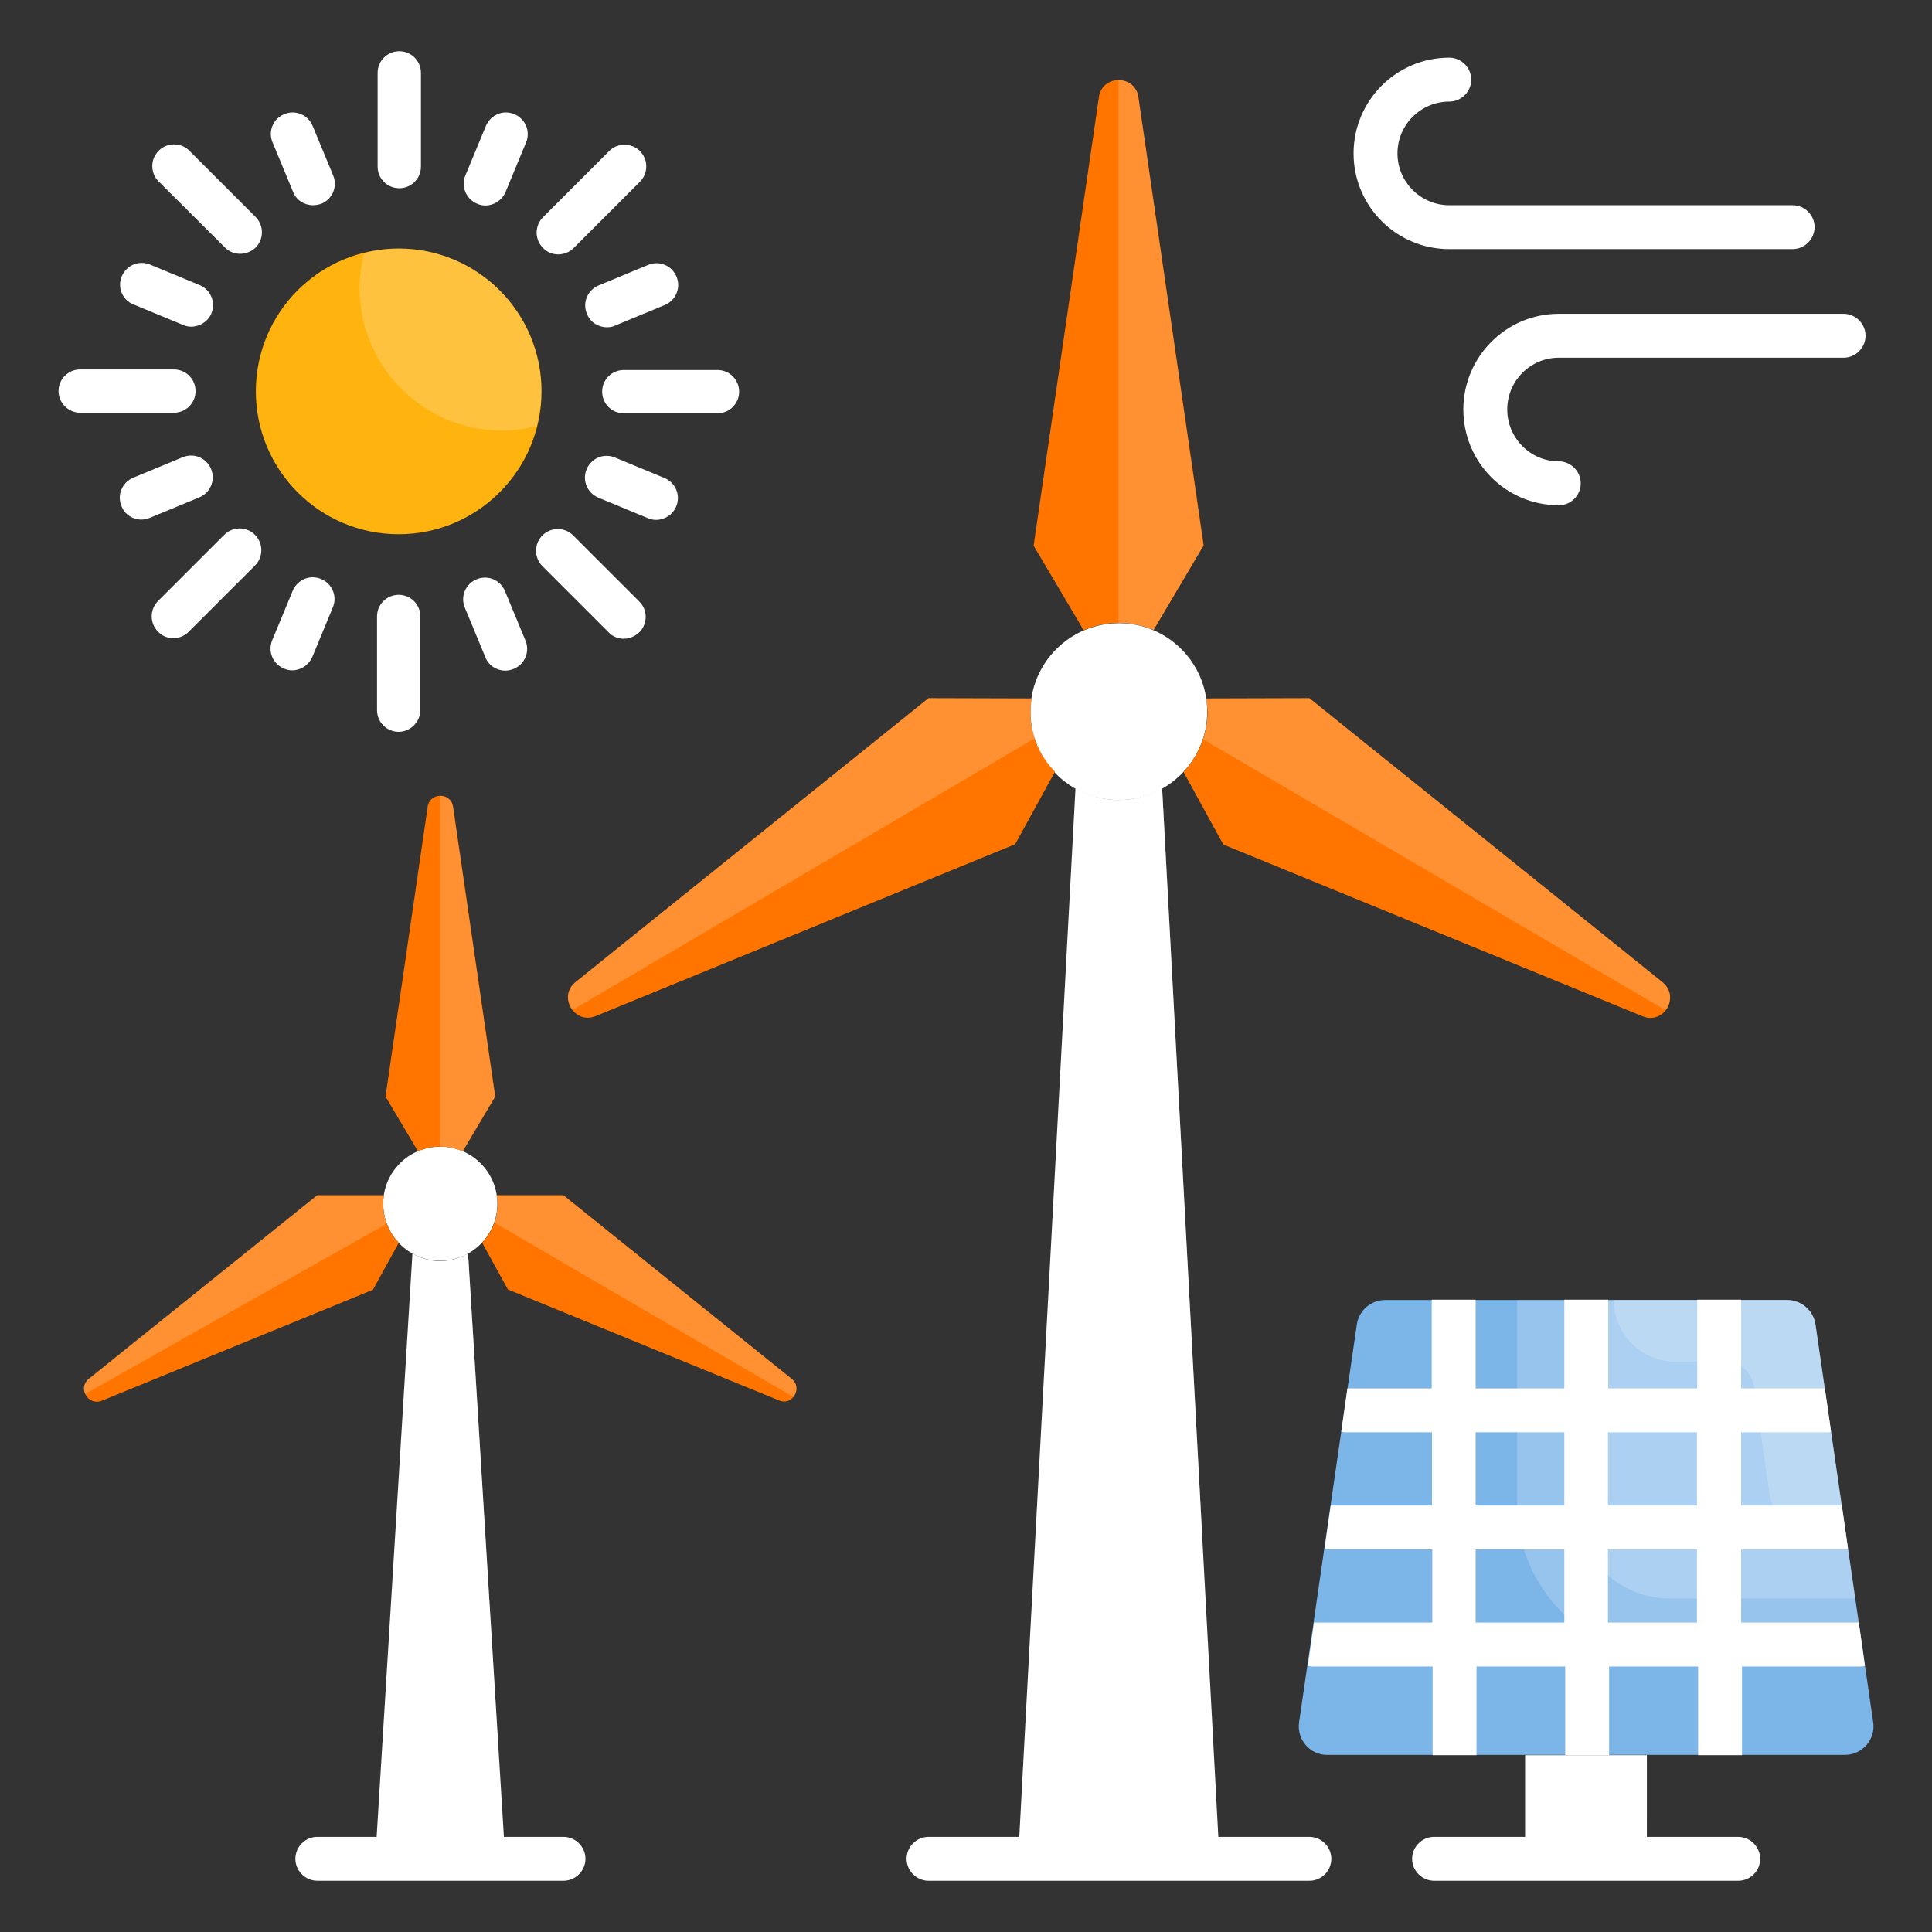 <svg width="130" height="130" viewBox="0 0 130 130" fill="none" xmlns="http://www.w3.org/2000/svg">
<rect x="0" y="0" width="130" height="130" fill="#333333" stroke="none"/>
<path d="M33.997 125.076L31.495 84.343C30.944 84.658 30.314 84.855 29.624 84.855C28.935 84.855 28.305 84.658 27.753 84.343L25.252 125.076H33.997Z" fill="white"/>
<g opacity="0.4">
<path d="M31.495 84.343C30.944 84.658 30.314 84.855 29.624 84.855L29.664 112.785C29.664 115.227 31.318 117.276 33.544 117.906L31.495 84.343Z" fill="white"/>
</g>
<path d="M29.624 84.835C31.745 84.835 33.465 83.115 33.465 80.994C33.465 78.873 31.745 77.153 29.624 77.153C27.503 77.153 25.783 78.873 25.783 80.994C25.783 83.115 27.503 84.835 29.624 84.835Z" fill="white"/>
<g opacity="0.15">
<path d="M29.624 77.153C29.329 77.153 29.053 77.192 28.777 77.252C28.718 77.527 28.679 77.803 28.679 78.099C28.679 80.226 30.392 81.939 32.52 81.939C32.815 81.939 33.091 81.9 33.367 81.841C33.426 81.565 33.465 81.289 33.465 80.994C33.465 78.867 31.752 77.153 29.624 77.153Z" fill="white"/>
</g>
<path d="M25.783 80.994C25.783 80.797 25.803 80.6 25.842 80.423H21.352L5.988 92.773C5.2 93.403 5.929 94.624 6.855 94.25L25.094 86.785L26.827 83.633C26.177 82.924 25.783 82.018 25.783 80.994Z" fill="#ff7500"/>
<path d="M53.261 92.773L37.917 80.423H33.426C33.446 80.62 33.485 80.797 33.485 80.994C33.485 82.018 33.091 82.924 32.441 83.614L34.174 86.765L52.414 94.23C53.32 94.624 54.048 93.383 53.261 92.773Z" fill="#ff7500"/>
<path d="M29.624 77.153C30.156 77.153 30.668 77.271 31.141 77.468L33.327 73.785L30.491 54.285C30.353 53.3 28.915 53.3 28.777 54.285L25.941 73.785L28.127 77.468C28.58 77.271 29.092 77.153 29.624 77.153Z" fill="#ff7500"/>
<g opacity="0.2">
<path d="M26.039 82.334L5.732 93.797C5.574 93.462 5.614 93.068 5.968 92.773L21.332 80.423H25.823C25.803 80.62 25.764 80.797 25.764 80.994C25.764 81.467 25.862 81.92 26.039 82.334Z" fill="white"/>
</g>
<g opacity="0.2">
<path d="M53.379 93.994L33.248 82.255C33.386 81.861 33.465 81.447 33.465 80.994C33.465 80.797 33.426 80.62 33.406 80.423H37.897L53.261 92.773C53.694 93.127 53.654 93.639 53.379 93.994Z" fill="white"/>
</g>
<g opacity="0.2">
<path d="M33.308 73.785L31.121 77.468C30.668 77.271 30.156 77.153 29.605 77.153V53.556C29.998 53.556 30.392 53.792 30.471 54.285L33.308 73.785Z" fill="white"/>
</g>
<path d="M36.439 26.335C36.439 31.633 32.126 35.947 26.827 35.947C21.509 35.947 17.215 31.633 17.215 26.335C17.215 21.017 21.509 16.723 26.827 16.723C32.126 16.723 36.439 21.017 36.439 26.335Z" fill="#FFB30F"/>
<path d="M87.415 115.877L91.296 89.129C91.433 88.183 92.241 87.474 93.206 87.474H120.25C121.215 87.474 122.023 88.183 122.161 89.129L126.041 115.877C126.218 117.04 125.312 118.083 124.13 118.083H89.326C88.144 118.103 87.238 117.04 87.415 115.877Z" fill="#7CB5E8"/>
<path d="M102.621 118.103H110.815V125.076H102.621V118.103Z" fill="white"/>
<g opacity="0.15">
<path d="M105.595 120.211C105.595 121.255 106.442 122.102 107.486 122.102H110.815V118.103H105.595V120.211Z" fill="white"/>
</g>
<g opacity="0.2">
<path d="M26.827 16.723C26.02 16.723 25.252 16.841 24.503 17.038C24.326 17.786 24.188 18.555 24.188 19.362C24.188 24.66 28.482 28.974 33.8 28.974C34.608 28.974 35.376 28.856 36.105 28.659C36.282 27.91 36.42 27.142 36.42 26.355C36.439 21.017 32.126 16.723 26.827 16.723Z" fill="white"/>
</g>
<g opacity="0.2">
<path d="M122.161 89.129C122.023 88.183 121.215 87.474 120.25 87.474H102.089V101.223C102.089 106.896 106.698 111.505 112.371 111.505H125.411L122.161 89.129Z" fill="white"/>
</g>
<g opacity="0.2">
<path d="M122.161 89.129C122.023 88.183 121.215 87.474 120.25 87.474H106.029V101.223C106.029 104.729 108.865 107.565 112.371 107.565H124.839L122.161 89.129Z" fill="white"/>
</g>
<g opacity="0.2">
<path d="M122.161 89.129C122.023 88.183 121.215 87.474 120.25 87.474H108.589C108.589 89.759 110.441 91.63 112.745 91.63H116.114C117.079 91.63 117.886 92.34 118.024 93.285L119.048 100.376C119.344 102.424 121.097 103.921 123.145 103.921H124.308L122.161 89.129Z" fill="white"/>
</g>
<path d="M82.058 125.076L78.197 53.044C77.33 53.517 76.346 53.832 75.282 53.832C74.218 53.832 73.233 53.517 72.367 53.044L68.506 125.076H82.058Z" fill="white"/>
<g opacity="0.4">
<path d="M78.197 53.044C77.33 53.517 76.346 53.832 75.282 53.832C74.986 53.832 74.711 53.812 74.435 53.753L74.494 96.929C74.494 100.592 77.33 103.567 80.915 103.862L78.197 53.044Z" fill="white"/>
</g>
<path d="M75.282 53.832C78.567 53.832 81.23 51.169 81.23 47.883C81.23 44.598 78.567 41.935 75.282 41.935C71.997 41.935 69.333 44.598 69.333 47.883C69.333 51.169 71.997 53.832 75.282 53.832Z" fill="white"/>
<path d="M69.333 47.883C69.333 47.588 69.373 47.292 69.432 46.997L62.479 46.977L38.724 66.083C37.523 67.049 38.645 68.959 40.083 68.368L68.309 56.806L70.988 51.921C69.944 50.877 69.333 49.459 69.333 47.883Z" fill="#ff7500"/>
<path d="M111.859 66.083L88.105 46.977L81.151 46.997C81.191 47.292 81.25 47.588 81.25 47.883C81.25 49.459 80.62 50.877 79.635 51.941L82.314 56.826L110.539 68.388C111.958 68.959 113.08 67.068 111.859 66.083Z" fill="#ff7500"/>
<path d="M75.282 41.915C76.109 41.915 76.897 42.093 77.626 42.388L80.994 36.696L76.602 6.539C76.385 5.003 74.159 5.003 73.942 6.539L69.55 36.715L72.918 42.408C73.647 42.093 74.454 41.915 75.282 41.915Z" fill="#ff7500"/>
<g opacity="0.15">
<path d="M75.282 41.915C74.75 41.915 74.238 42.014 73.746 42.132C73.608 42.624 73.529 43.136 73.529 43.668C73.529 46.958 76.188 49.617 79.477 49.617C80.009 49.617 80.521 49.518 81.014 49.4C81.151 48.908 81.23 48.396 81.23 47.864C81.23 44.594 78.571 41.915 75.282 41.915Z" fill="white"/>
</g>
<g opacity="0.2">
<path d="M76.602 6.539C76.483 5.771 75.873 5.397 75.262 5.397V41.935C76.089 41.935 76.877 42.112 77.606 42.408L80.974 36.715L76.602 6.539Z" fill="white"/>
</g>
<g opacity="0.2">
<path d="M111.859 66.083L88.105 46.977L81.151 46.997C81.191 47.292 81.25 47.588 81.25 47.883C81.25 48.533 81.112 49.144 80.935 49.735L112.076 67.974C112.47 67.442 112.529 66.615 111.859 66.083Z" fill="white"/>
</g>
<g opacity="0.2">
<path d="M69.333 47.883C69.333 47.588 69.373 47.292 69.432 46.997L62.479 46.977L38.724 66.083C38.055 66.615 38.114 67.423 38.527 67.955L69.668 49.656C69.452 49.105 69.333 48.514 69.333 47.883Z" fill="white"/>
</g>
<path d="M88.105 126.553H62.479C61.671 126.553 61.002 125.883 61.002 125.076C61.002 124.268 61.671 123.599 62.479 123.599H88.105C88.912 123.599 89.582 124.268 89.582 125.076C89.582 125.883 88.932 126.553 88.105 126.553Z" fill="white"/>
<path d="M37.917 126.553H21.352C20.544 126.553 19.874 125.883 19.874 125.076C19.874 124.268 20.544 123.599 21.352 123.599H37.917C38.724 123.599 39.394 124.268 39.394 125.076C39.394 125.883 38.724 126.553 37.917 126.553Z" fill="white"/>
<path d="M26.867 12.665C26.059 12.665 25.409 12.015 25.409 11.208V4.905C25.409 4.097 26.059 3.447 26.867 3.447C27.674 3.447 28.324 4.097 28.324 4.905V11.208C28.324 12.015 27.674 12.665 26.867 12.665Z" fill="white"/>
<path d="M21.056 13.807C20.485 13.807 19.933 13.473 19.717 12.902L18.338 9.573C18.023 8.844 18.377 7.977 19.126 7.682C19.874 7.367 20.721 7.721 21.036 8.47L22.415 11.798C22.73 12.547 22.376 13.394 21.627 13.709C21.45 13.768 21.253 13.807 21.056 13.807Z" fill="white"/>
<path d="M12.862 21.982C12.685 21.982 12.488 21.942 12.311 21.864L8.982 20.485C8.233 20.189 7.879 19.342 8.194 18.594C8.509 17.845 9.356 17.491 10.104 17.806L13.433 19.185C14.182 19.5 14.536 20.347 14.221 21.095C13.985 21.647 13.433 21.982 12.862 21.982Z" fill="white"/>
<path d="M9.514 34.962C8.942 34.962 8.391 34.627 8.174 34.056C7.859 33.308 8.214 32.461 8.962 32.145L12.291 30.767C13.039 30.452 13.886 30.806 14.201 31.555C14.517 32.303 14.162 33.15 13.414 33.465L10.085 34.844C9.888 34.923 9.711 34.962 9.514 34.962Z" fill="white"/>
<path d="M19.658 45.106C19.48 45.106 19.283 45.067 19.106 44.988C18.358 44.673 18.003 43.826 18.318 43.077L19.697 39.748C20.012 39 20.859 38.645 21.608 38.961C22.356 39.276 22.711 40.123 22.395 40.871L21.017 44.2C20.761 44.771 20.229 45.106 19.658 45.106Z" fill="white"/>
<path d="M33.997 45.126C33.426 45.126 32.874 44.791 32.658 44.22L31.279 40.891C30.964 40.142 31.318 39.295 32.067 38.98C32.815 38.665 33.662 39.02 33.977 39.768L35.356 43.097C35.671 43.846 35.317 44.693 34.568 45.008C34.371 45.086 34.174 45.126 33.997 45.126Z" fill="white"/>
<path d="M44.141 34.982C43.964 34.982 43.767 34.943 43.589 34.864L40.261 33.485C39.512 33.17 39.158 32.323 39.473 31.574C39.788 30.826 40.635 30.471 41.383 30.787L44.712 32.165C45.461 32.48 45.815 33.327 45.5 34.076C45.264 34.647 44.712 34.982 44.141 34.982Z" fill="white"/>
<path d="M40.832 22.021C40.261 22.021 39.709 21.686 39.492 21.115C39.177 20.367 39.532 19.52 40.28 19.205L43.609 17.826C44.358 17.511 45.205 17.865 45.52 18.614C45.835 19.362 45.48 20.209 44.732 20.524L41.403 21.903C41.206 22.002 41.009 22.021 40.832 22.021Z" fill="white"/>
<path d="M32.658 13.827C32.48 13.827 32.283 13.788 32.106 13.709C31.358 13.394 31.003 12.547 31.318 11.798L32.697 8.47C33.012 7.721 33.859 7.367 34.608 7.682C35.356 7.997 35.711 8.844 35.395 9.592L34.017 12.921C33.761 13.492 33.229 13.827 32.658 13.827Z" fill="white"/>
<path d="M16.151 17.077C15.777 17.077 15.403 16.939 15.127 16.644L10.676 12.212C10.104 11.641 10.104 10.715 10.676 10.144C11.247 9.573 12.173 9.573 12.744 10.144L17.195 14.595C17.767 15.167 17.767 16.093 17.195 16.664C16.9 16.939 16.526 17.077 16.151 17.077Z" fill="white"/>
<path d="M11.7 27.773H5.397C4.609 27.773 3.939 27.123 3.939 26.315C3.939 25.508 4.589 24.858 5.397 24.858H11.7C12.508 24.858 13.158 25.508 13.158 26.315C13.158 27.123 12.508 27.773 11.7 27.773Z" fill="white"/>
<path d="M11.661 42.94C11.286 42.94 10.912 42.802 10.636 42.506C10.065 41.935 10.065 41.009 10.636 40.438L15.088 35.986C15.659 35.415 16.585 35.415 17.156 35.986C17.727 36.558 17.727 37.483 17.156 38.055L12.704 42.506C12.409 42.802 12.035 42.94 11.661 42.94Z" fill="white"/>
<path d="M26.827 49.243C26.02 49.243 25.37 48.593 25.37 47.785V41.482C25.37 40.674 26.02 40.024 26.827 40.024C27.635 40.024 28.285 40.674 28.285 41.482V47.785C28.285 48.573 27.615 49.243 26.827 49.243Z" fill="white"/>
<path d="M41.974 42.979C41.6 42.979 41.226 42.841 40.95 42.545L36.498 38.094C35.927 37.523 35.927 36.597 36.498 36.026C37.07 35.455 37.995 35.455 38.567 36.026L43.018 40.477C43.589 41.048 43.589 41.974 43.018 42.545C42.723 42.821 42.349 42.979 41.974 42.979Z" fill="white"/>
<path d="M48.277 27.812H41.974C41.167 27.812 40.517 27.162 40.517 26.355C40.517 25.547 41.167 24.897 41.974 24.897H48.277C49.085 24.897 49.735 25.547 49.735 26.355C49.735 27.162 49.085 27.812 48.277 27.812Z" fill="white"/>
<path d="M37.562 17.117C37.188 17.117 36.814 16.979 36.538 16.683C35.967 16.112 35.967 15.187 36.538 14.615L40.989 10.164C41.561 9.593 42.486 9.593 43.058 10.164C43.629 10.735 43.629 11.661 43.058 12.232L38.606 16.683C38.311 16.979 37.936 17.117 37.562 17.117Z" fill="white"/>
<path d="M125.489 112.095L125.076 109.18H117.158V104.256H124.17C124.229 104.256 124.288 104.236 124.347 104.217L123.933 101.302H117.158V96.377H123.027C123.086 96.377 123.145 96.358 123.205 96.338L122.791 93.423H117.158V87.455H114.203V93.423H108.215V87.455H105.261V93.423H99.292V87.455H96.338V93.423H90.665L90.251 96.338C90.33 96.358 90.389 96.377 90.468 96.377H96.358V101.302H89.542L89.129 104.217C89.208 104.236 89.267 104.256 89.346 104.256H96.377V109.18H88.42L88.006 112.095C88.085 112.115 88.144 112.135 88.242 112.135H96.397V118.103H99.352V112.135H105.32V118.103H108.274V112.135H114.262V118.103H117.217V112.135H125.352C125.352 112.135 125.411 112.095 125.489 112.095ZM105.261 109.18H99.292V104.256H105.261V109.18ZM105.261 101.302H99.292V96.377H105.261V101.302ZM114.183 109.18H108.195V104.256H114.183V109.18ZM114.183 101.302H108.195V96.377H114.183V101.302Z" fill="white"/>
<path d="M116.961 126.553H96.496C95.688 126.553 95.018 125.883 95.018 125.076C95.018 124.268 95.688 123.599 96.496 123.599H116.961C117.768 123.599 118.438 124.268 118.438 125.076C118.438 125.883 117.788 126.553 116.961 126.553Z" fill="white"/>
<path d="M120.605 16.762H97.52C93.974 16.762 91.079 13.886 91.079 10.321C91.079 6.776 93.954 3.88 97.52 3.88C98.327 3.88 98.997 4.55 98.997 5.358C98.997 6.165 98.327 6.835 97.52 6.835C95.609 6.835 94.033 8.391 94.033 10.321C94.033 12.232 95.589 13.808 97.52 13.808H120.624C121.432 13.808 122.102 14.477 122.102 15.285C122.082 16.112 121.432 16.762 120.605 16.762Z" fill="white"/>
<path d="M104.886 33.997C101.341 33.997 98.465 31.121 98.465 27.556C98.465 24.011 101.341 21.115 104.886 21.115H124.052C124.859 21.115 125.529 21.785 125.529 22.593C125.529 23.4 124.859 24.07 124.052 24.07H104.886C102.976 24.07 101.42 25.626 101.42 27.556C101.42 29.467 102.976 31.043 104.886 31.043C105.694 31.043 106.364 31.712 106.364 32.52C106.364 33.327 105.714 33.997 104.886 33.997Z" fill="white"/>
</svg>
